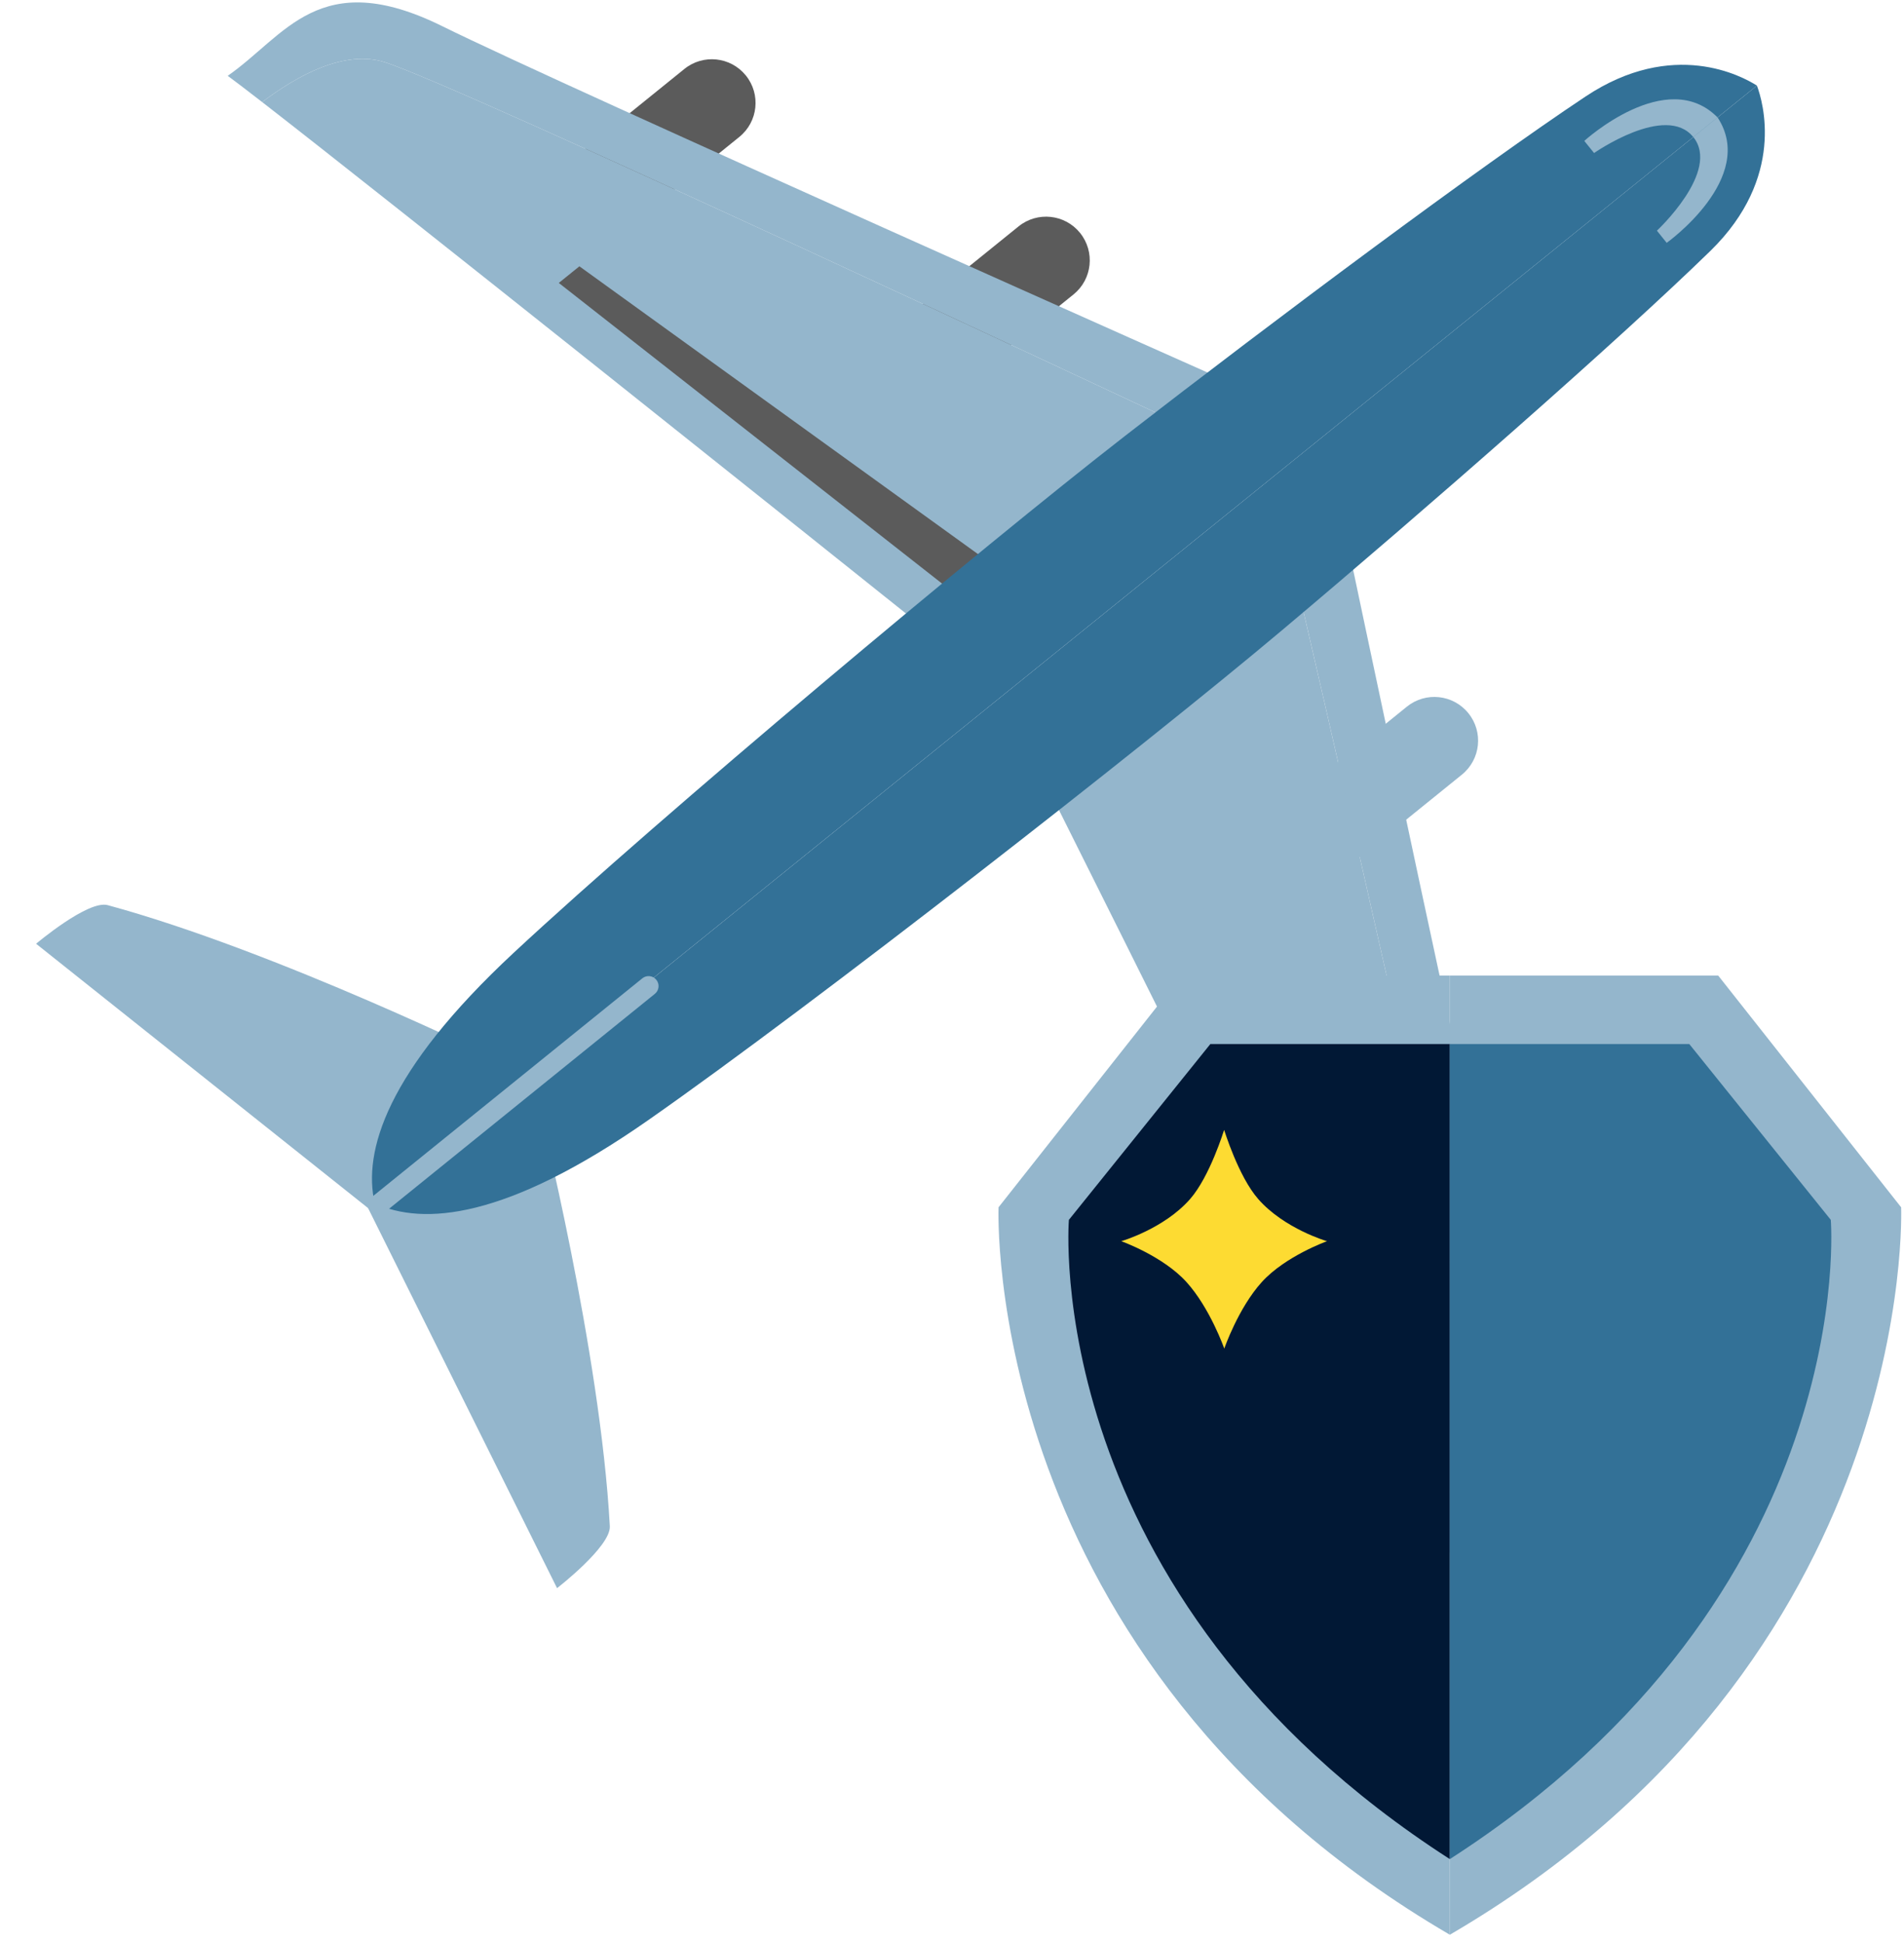 <svg width="49" height="50" viewBox="0 0 49 50" fill="none" xmlns="http://www.w3.org/2000/svg">
<path d="M24.678 9.96C24.195 10.351 23.487 10.276 23.096 9.793C22.706 9.31 22.78 8.601 23.263 8.211L26.213 5.826C26.696 5.435 27.405 5.51 27.795 5.993C28.186 6.477 28.111 7.185 27.628 7.576L24.678 9.96Z" fill="#5B5B5B"/>
<path d="M16.076 5.91C15.593 6.301 14.885 6.225 14.494 5.742C14.103 5.259 14.179 4.551 14.662 4.16L17.612 1.775C18.095 1.384 18.803 1.459 19.194 1.942C19.585 2.425 19.51 3.134 19.026 3.524L16.076 5.91Z" fill="#5B5B5B"/>
<path d="M33.257 20.571C32.773 20.961 32.698 21.67 33.089 22.152C33.48 22.636 34.188 22.711 34.672 22.32L37.621 19.935C38.105 19.544 38.18 18.836 37.789 18.353C37.398 17.869 36.69 17.794 36.206 18.185L33.257 20.571Z" fill="#94B6CC"/>
<path d="M35.417 29.829C34.934 30.22 34.858 30.928 35.249 31.412C35.641 31.895 36.349 31.97 36.832 31.579L39.782 29.194C40.265 28.803 40.34 28.095 39.949 27.612C39.559 27.129 38.85 27.053 38.368 27.444L35.417 29.829Z" fill="#94B6CC"/>
<path d="M9.55 31.15L0.929 24.286C0.929 24.286 2.266 23.155 2.771 23.292C7.124 24.475 12.932 27.329 12.932 27.329L9.55 31.15Z" fill="#94B6CC"/>
<path d="M9.429 31.001L14.336 40.868C14.336 40.868 15.722 39.797 15.694 39.275C15.449 34.77 13.874 28.494 13.874 28.494L9.429 31.001Z" fill="#94B6CC"/>
<path d="M9.901 1.6C11.859 2.22 29.736 10.613 29.736 10.613L23.326 15.795C23.832 16.2 24.122 16.432 24.122 16.432L31.799 9.908C31.799 9.908 14.545 2.237 11.38 0.673C8.214 -0.891 7.344 0.923 5.86 1.951C6.026 2.072 6.332 2.305 6.747 2.627C7.669 1.929 8.876 1.275 9.901 1.6Z" fill="#94B6CC"/>
<path d="M29.736 10.613C29.736 10.613 11.859 2.219 9.901 1.6C8.876 1.275 7.669 1.929 6.747 2.627C10.057 5.195 20.377 13.438 23.326 15.796L29.736 10.613Z" fill="#94B6CC"/>
<path d="M38.072 36.44C37.876 34.396 33.412 15.157 33.412 15.157L27.001 20.34C26.712 19.762 26.545 19.428 26.545 19.428L34.533 13.287C34.533 13.287 38.422 31.765 39.288 35.188C40.155 38.61 38.199 39.081 36.883 40.317C36.8 40.13 36.635 39.781 36.408 39.309C37.282 38.554 38.175 37.51 38.072 36.44Z" fill="#94B6CC"/>
<path d="M33.411 15.157C33.411 15.157 37.876 34.396 38.072 36.44C38.174 37.51 37.282 38.554 36.407 39.309C34.589 35.534 28.689 23.718 27.001 20.34L33.411 15.157Z" fill="#94B6CC"/>
<path d="M14.911 6.853L14.381 7.281L24.463 15.189L25.404 14.429L14.911 6.853Z" fill="#5B5B5B"/>
<path d="M34.211 30.723L33.681 31.151L28.06 19.637L29 18.876L34.211 30.723Z" fill="#94B6CC"/>
<path d="M45.215 2.203C44.843 1.965 43.06 0.984 40.805 2.483C38.114 4.271 32.851 8.191 28.931 11.235C25.293 14.06 17.029 20.974 13.217 24.521C9.927 27.584 9.341 29.636 9.643 30.964L45.215 2.203Z" fill="#337197"/>
<path d="M45.215 2.203C45.369 2.615 45.956 4.564 44.018 6.456C41.705 8.712 36.771 13.039 32.973 16.235C29.448 19.201 20.958 25.835 16.691 28.819C13.008 31.395 10.879 31.538 9.643 30.965L45.215 2.203Z" fill="#337197"/>
<path d="M44.202 3.022C42.89 1.692 40.772 3.626 40.772 3.626L41.024 3.938C41.024 3.938 42.866 2.648 43.577 3.527L44.202 3.022Z" fill="#94B6CC"/>
<path d="M44.202 3.021C45.228 4.583 42.893 6.249 42.893 6.249L42.641 5.936C42.641 5.936 44.288 4.405 43.577 3.526L44.202 3.021Z" fill="#94B6CC"/>
<path d="M9.578 31.127C9.488 31.017 9.506 30.855 9.616 30.766L16.53 25.176C16.64 25.086 16.802 25.103 16.891 25.214C16.981 25.324 16.963 25.486 16.853 25.575L9.939 31.165C9.829 31.255 9.667 31.238 9.578 31.127Z" fill="#94B6CC"/>
<path d="M37.312 25.104H30.406L25.698 31.067C25.698 31.067 25.228 42.733 37.312 49.787V25.104Z" fill="#94B6CC"/>
<path d="M37.312 25.104H44.218L48.926 31.067C48.926 31.067 49.397 42.733 37.312 49.787L37.312 25.104Z" fill="#94B6CC"/>
<path d="M37.312 26.866H31.149L27.508 31.391C27.508 31.391 26.715 41.02 37.312 47.841V26.866Z" fill="#011835"/>
<path d="M37.312 26.866H43.474L47.116 31.391C47.116 31.391 47.909 41.02 37.312 47.841V26.866Z" fill="#337197"/>
<path d="M34.151 31.94C34.151 31.94 33.054 31.623 32.382 30.857C31.867 30.271 31.505 29.073 31.503 29.076C31.503 29.073 31.14 30.271 30.626 30.857C29.954 31.622 28.856 31.94 28.856 31.94C28.856 31.94 29.928 32.322 30.534 32.991C31.142 33.663 31.507 34.703 31.507 34.704C31.507 34.704 31.865 33.663 32.473 32.991C33.081 32.322 34.151 31.94 34.151 31.94Z" fill="#FDDB32"/>
</svg>
